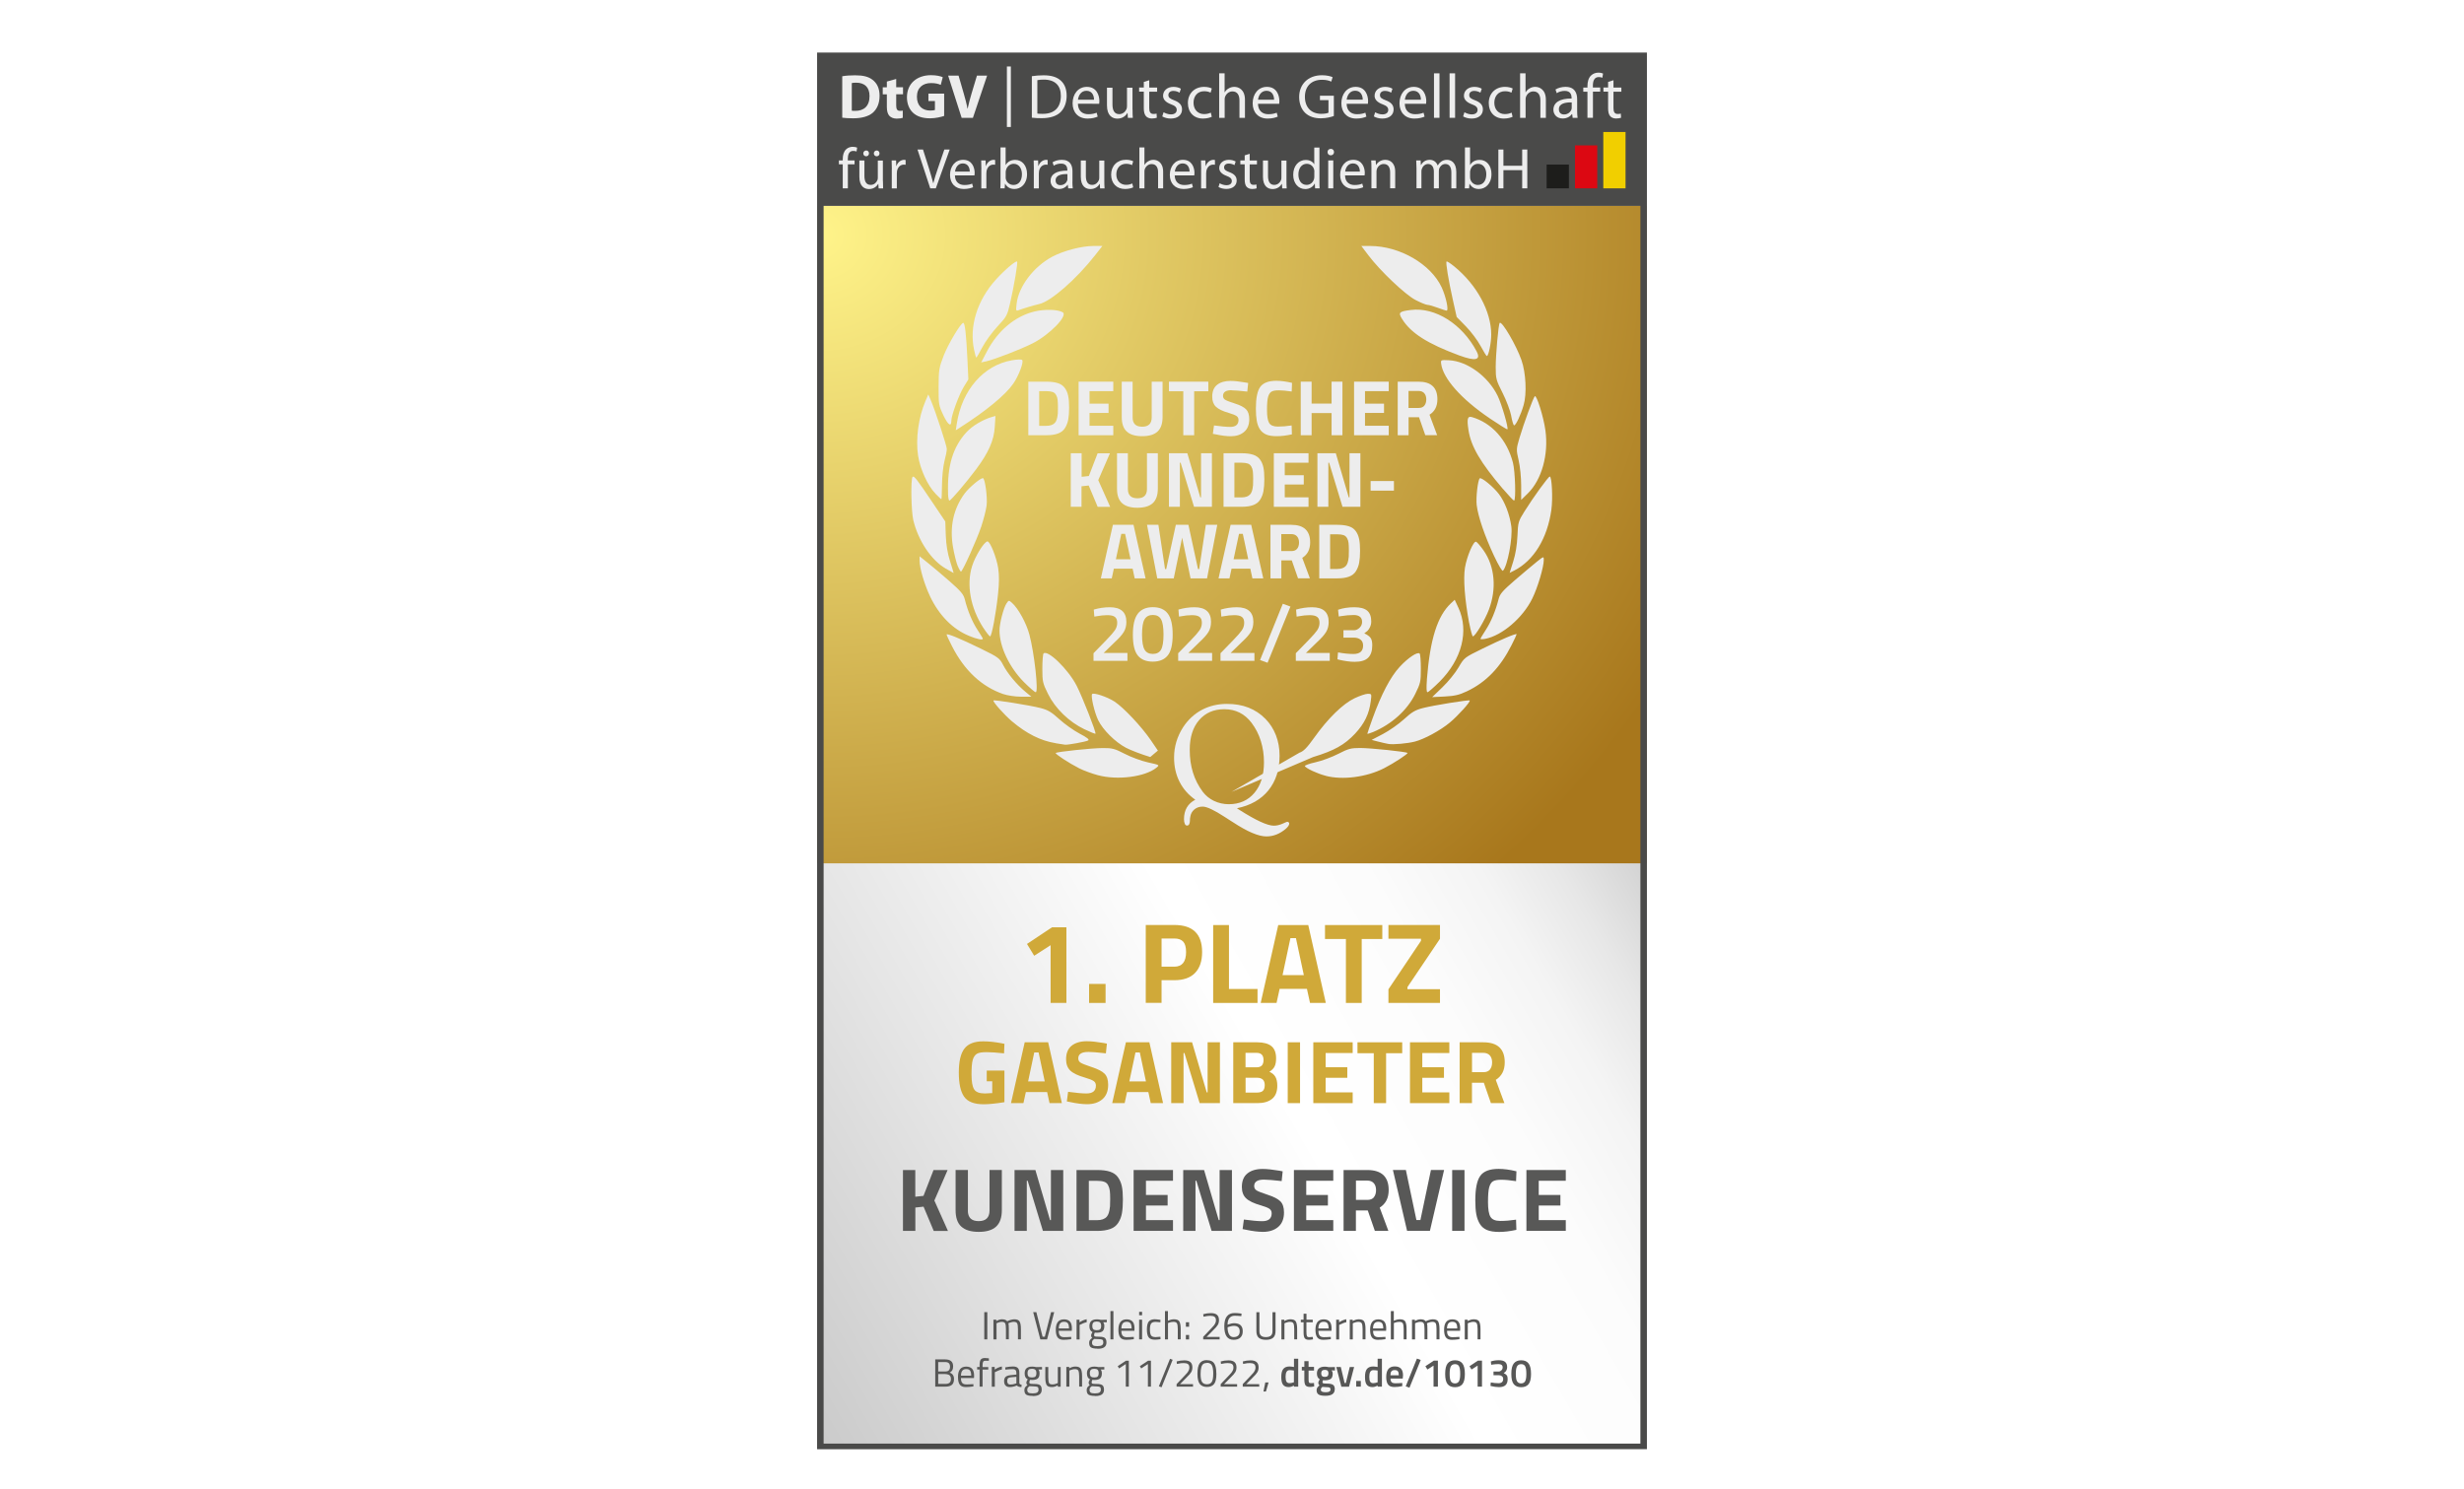 <?xml version="1.0" encoding="UTF-8"?>
<svg xmlns="http://www.w3.org/2000/svg" xmlns:xlink="http://www.w3.org/1999/xlink" id="Ebene_1" viewBox="0 0 390 235.7">
  <defs>
    <style>.cls-1{fill:none;}.cls-2{clip-path:url(#clippath);}.cls-3{fill:#f1cf00;}.cls-4{fill:#ededed;}.cls-5{fill:#fff;}.cls-6{fill:#d0a939;}.cls-7{fill:#dc0812;}.cls-8{fill:#1d1d1b;}.cls-9{fill:#4a4a49;}.cls-10{fill:#585857;}.cls-11{fill:#575756;}.cls-12{clip-path:url(#clippath-1);}.cls-13{fill:url(#Unbenannter_Verlauf_2);}.cls-14{fill:url(#Unbenannter_Verlauf_3);}</style>
    <linearGradient id="Unbenannter_Verlauf_3" x1="98" y1="62.64" x2="292" y2="174.65" gradientTransform="translate(0 237.78) scale(1 -1)" gradientUnits="userSpaceOnUse">
      <stop offset="0" stop-color="#cacaca"></stop>
      <stop offset=".2" stop-color="#e5e5e5"></stop>
      <stop offset=".41" stop-color="#fff"></stop>
      <stop offset=".54" stop-color="#fcfcfc"></stop>
      <stop offset=".61" stop-color="#f4f4f4"></stop>
      <stop offset=".66" stop-color="#e7e7e7"></stop>
      <stop offset=".71" stop-color="#d4d4d4"></stop>
      <stop offset=".75" stop-color="#bcbbbb"></stop>
      <stop offset=".78" stop-color="#a4a3a3"></stop>
      <stop offset=".78" stop-color="#a4a3a3"></stop>
      <stop offset=".81" stop-color="#b5b4b4"></stop>
      <stop offset=".84" stop-color="#c1c0c0"></stop>
      <stop offset=".89" stop-color="#c8c8c8"></stop>
      <stop offset="1" stop-color="#cacaca"></stop>
    </linearGradient>
    <radialGradient id="Unbenannter_Verlauf_2" cx="140.25" cy="233.92" fx="140.25" fy="233.92" r="168.23" gradientTransform="translate(.12 231.33) scale(.92 -.83)" gradientUnits="userSpaceOnUse">
      <stop offset="0" stop-color="#fff48a"></stop>
      <stop offset="1" stop-color="#a8771c"></stop>
    </radialGradient>
    <clipPath id="clippath">
      <rect class="cls-1" x="132.78" y="10.52" width="124.52" height="19.4"></rect>
    </clipPath>
    <clipPath id="clippath-1">
      <rect class="cls-1" x="45.13" y="-83.61" width="236.3" height="334.2"></rect>
    </clipPath>
  </defs>
  <rect class="cls-5" y="0" width="390" height="235.7"></rect>
  <g>
    <g id="Blank">
      <rect id="HG" class="cls-14" x="129.33" y="8.86" width="131.34" height="220.55"></rect>
      <rect id="Gold" class="cls-13" x="129.33" y="32.59" width="131.34" height="104.08"></rect>
      <path id="Rahmen" class="cls-9" d="m129.33,8.32v221.09h131.34V8.32h-131.34Zm1.03,220.22V32.59h129.28v195.94h-129.28Z"></path>
      <g id="DtGV-Logo">
        <g class="cls-2">
          <g>
            <rect class="cls-8" x="244.8" y="26.05" width="3.52" height="3.77"></rect>
            <rect class="cls-7" x="249.29" y="23.01" width="3.52" height="6.81"></rect>
            <rect class="cls-3" x="253.77" y="20.89" width="3.52" height="8.93"></rect>
            <g class="cls-12">
              <g>
                <path class="cls-4" d="m133.31,12.07c.56-.1,1.28-.15,2.03-.15,1.28,0,2.11.21,2.75.7.7.52,1.13,1.35,1.13,2.54,0,1.28-.46,2.16-1.1,2.71-.7.58-1.78.86-3.09.86-.78,0-1.35-.05-1.72-.1v-6.56h0Zm1.51,5.45c.13.03.35.03.53.03,1.38.01,2.28-.74,2.28-2.34,0-1.44-.82-2.12-2.12-2.12-.33,0-.56.03-.69.06v4.37h0Z"></path>
                <path class="cls-4" d="m141.85,12.49v1.32h1.08v1.11h-1.08v1.77c0,.58.15.86.59.86.21,0,.31-.01.45-.04v1.14c-.18.07-.54.13-.96.13-.49,0-.9-.17-1.14-.42-.28-.29-.42-.75-.42-1.44v-1.99h-.65v-1.11h.65v-.91s1.48-.41,1.48-.41Z"></path>
                <path class="cls-4" d="m149.44,18.35c-.46.16-1.35.38-2.23.38-1.22,0-2.1-.31-2.72-.9-.61-.58-.94-1.46-.94-2.44.01-2.22,1.63-3.49,3.82-3.49.86,0,1.53.17,1.85.32l-.32,1.22c-.37-.17-.82-.29-1.55-.29-1.26,0-2.22.71-2.22,2.16s.87,2.19,2.11,2.19c.33,0,.62-.04.74-.09v-1.41h-1.03v-1.18h2.49s0,3.52,0,3.52Z"></path>
                <path class="cls-4" d="m152.21,18.66l-2.14-6.69h1.65l.82,2.83c.23.8.44,1.56.59,2.39h.03c.17-.8.38-1.6.61-2.36l.86-2.86h1.61l-2.25,6.69h-1.77Z"></path>
                <path class="cls-4" d="m163.32,12.06c.54-.08,1.16-.14,1.85-.14,1.24,0,2.12.28,2.71.82.61.54.95,1.33.95,2.41s-.35,1.98-.96,2.6c-.63.62-1.67.96-2.97.96-.62,0-1.13-.02-1.58-.08,0,0,0-6.57,0-6.57Zm.87,5.92c.22.04.54.04.87.04,1.85.01,2.85-1.03,2.85-2.84.01-1.6-.88-2.58-2.71-2.58-.45,0-.78.04-1.01.09,0,0,0,5.29,0,5.29Z"></path>
                <path class="cls-4" d="m170.61,16.41c.02,1.18.76,1.67,1.64,1.67.62,0,1.01-.11,1.33-.24l.16.62c-.31.14-.84.31-1.61.31-1.47,0-2.36-.98-2.36-2.42s.86-2.6,2.26-2.6c1.57,0,1.98,1.38,1.98,2.26,0,.18-.01.32-.03.42,0,0-3.37-.01-3.37-.01Zm2.55-.62c.01-.54-.23-1.42-1.2-1.42-.9,0-1.27.82-1.34,1.42h2.54Z"></path>
                <path class="cls-4" d="m179.26,17.35c0,.5.01.93.04,1.31h-.78l-.05-.78h-.02c-.22.39-.73.9-1.59.9-.75,0-1.65-.42-1.65-2.1v-2.8h.87v2.65c0,.91.29,1.54,1.07,1.54.58,0,.99-.41,1.15-.8.05-.12.08-.28.08-.45v-2.94h.87v3.49h0Z"></path>
                <path class="cls-4" d="m181.9,12.71v1.15h1.25v.66h-1.25v2.59c0,.59.17.93.66.93.24,0,.37-.02.5-.06l.04.66c-.17.06-.44.12-.78.12-.41,0-.74-.14-.94-.37-.24-.27-.34-.7-.34-1.26v-2.62h-.74v-.66h.74v-.88s.86-.27.86-.27Z"></path>
                <path class="cls-4" d="m184.17,17.77c.27.16.73.34,1.16.34.62,0,.92-.31.92-.71s-.25-.65-.88-.88c-.87-.32-1.28-.78-1.28-1.36,0-.78.63-1.41,1.65-1.41.49,0,.91.13,1.17.3l-.21.62c-.19-.11-.54-.28-.98-.28-.52,0-.79.29-.79.66,0,.41.28.58.9.82.82.31,1.26.73,1.26,1.45,0,.86-.66,1.45-1.78,1.45-.53,0-1.01-.14-1.35-.34,0,0,.21-.66.21-.66Z"></path>
                <path class="cls-4" d="m191.79,18.49c-.23.11-.73.28-1.38.28-1.45,0-2.39-.98-2.39-2.46s1.01-2.56,2.58-2.56c.52,0,.97.13,1.21.26l-.2.66c-.21-.11-.54-.23-1.01-.23-1.1,0-1.69.82-1.69,1.82,0,1.11.71,1.8,1.67,1.8.49,0,.82-.12,1.07-.23l.15.66h0Z"></path>
                <path class="cls-4" d="m192.96,11.61h.87v3h.02c.14-.25.36-.48.62-.61.25-.16.57-.25.9-.25.65,0,1.68.4,1.68,2.05v2.86h-.87v-2.76c0-.78-.29-1.43-1.11-1.43-.57,0-1,.4-1.17.87-.05.12-.06.25-.06.42v2.9h-.87v-7.04Z"></path>
                <path class="cls-4" d="m199.11,16.41c.02,1.18.76,1.67,1.64,1.67.62,0,1.01-.11,1.33-.24l.16.62c-.31.14-.84.31-1.61.31-1.47,0-2.36-.98-2.36-2.42s.86-2.6,2.26-2.6c1.57,0,1.97,1.38,1.97,2.26,0,.18-.01.32-.03.42h-3.37s0-.01,0-.01Zm2.55-.62c.01-.54-.23-1.42-1.2-1.42-.9,0-1.27.82-1.34,1.42h2.54Z"></path>
                <path class="cls-4" d="m211.12,18.36c-.39.15-1.16.37-2.06.37-1.01,0-1.85-.26-2.5-.88-.57-.56-.93-1.45-.93-2.49,0-1.99,1.38-3.45,3.62-3.45.77,0,1.39.17,1.68.31l-.22.7c-.36-.17-.8-.29-1.48-.29-1.63,0-2.69,1.01-2.69,2.69s1.01,2.7,2.58,2.7c.57,0,.95-.08,1.15-.18v-1.99h-1.35v-.7h2.2v3.21h0Z"></path>
                <path class="cls-4" d="m213.14,16.41c.02,1.18.76,1.67,1.64,1.67.62,0,1.01-.11,1.33-.24l.16.62c-.31.14-.84.31-1.6.31-1.47,0-2.36-.98-2.36-2.42s.86-2.6,2.26-2.6c1.57,0,1.97,1.38,1.97,2.26,0,.18-.01.32-.03.42h-3.37Zm2.55-.63c.01-.54-.23-1.42-1.2-1.42-.9,0-1.27.82-1.34,1.42h2.54Z"></path>
                <path class="cls-4" d="m217.65,17.77c.27.16.73.34,1.16.34.62,0,.92-.31.92-.71s-.25-.65-.88-.88c-.87-.32-1.28-.78-1.28-1.36,0-.78.63-1.41,1.66-1.41.49,0,.91.13,1.17.3l-.21.62c-.19-.11-.53-.28-.98-.28-.52,0-.79.29-.79.66,0,.41.28.58.9.82.82.31,1.26.73,1.26,1.45,0,.86-.66,1.45-1.78,1.45-.53,0-1.01-.14-1.35-.34l.21-.66h0Z"></path>
                <path class="cls-4" d="m222.35,16.41c.02,1.18.76,1.67,1.64,1.67.62,0,1.01-.11,1.33-.24l.16.62c-.31.14-.84.31-1.61.31-1.47,0-2.36-.98-2.36-2.42s.86-2.6,2.26-2.6c1.57,0,1.98,1.38,1.98,2.26,0,.18-.01.32-.03.42h-3.36s0-.01,0-.01Zm2.55-.62c.01-.54-.23-1.42-1.2-1.42-.9,0-1.27.82-1.34,1.42h2.54Z"></path>
                <rect class="cls-4" x="226.97" y="11.61" width=".87" height="7.04"></rect>
                <rect class="cls-4" x="229.44" y="11.61" width=".87" height="7.04"></rect>
                <path class="cls-4" d="m231.79,17.77c.27.16.73.34,1.16.34.62,0,.92-.31.92-.71s-.25-.65-.88-.88c-.87-.32-1.28-.78-1.28-1.36,0-.78.63-1.41,1.65-1.41.49,0,.91.13,1.17.3l-.21.62c-.19-.11-.54-.28-.98-.28-.52,0-.79.29-.79.66,0,.41.28.58.9.82.82.31,1.26.73,1.26,1.45,0,.86-.66,1.45-1.78,1.45-.53,0-1.01-.14-1.35-.34l.21-.66h0Z"></path>
                <path class="cls-4" d="m239.41,18.49c-.23.11-.74.28-1.38.28-1.45,0-2.39-.98-2.39-2.46s1.01-2.56,2.58-2.56c.52,0,.97.13,1.21.26l-.2.66c-.21-.11-.54-.23-1.01-.23-1.1,0-1.7.82-1.7,1.82,0,1.11.71,1.8,1.67,1.8.5,0,.82-.12,1.07-.23l.15.66h0Z"></path>
                <path class="cls-4" d="m240.59,11.61h.87v3h.02c.14-.25.36-.48.62-.61.26-.16.57-.25.9-.25.65,0,1.68.4,1.68,2.05v2.86h-.87v-2.76c0-.78-.29-1.43-1.11-1.43-.57,0-1,.4-1.17.87-.05.12-.06.25-.06.42v2.9h-.87v-7.04Z"></path>
                <path class="cls-4" d="m249.63,17.51c0,.41.02.82.07,1.15h-.78l-.08-.61h-.03c-.26.38-.78.71-1.47.71-.97,0-1.47-.69-1.47-1.38,0-1.16,1.03-1.8,2.88-1.78v-.1c0-.4-.11-1.12-1.09-1.11-.45,0-.92.13-1.26.36l-.2-.58c.4-.25.98-.42,1.59-.42,1.48,0,1.84,1,1.84,1.97v1.8h0Zm-.86-1.3c-.95-.02-2.03.15-2.03,1.08,0,.58.37.83.81.83.63,0,1.04-.4,1.18-.8.03-.09.04-.19.04-.28v-.83h0Z"></path>
                <path class="cls-4" d="m251.26,18.66v-4.14h-.66v-.66h.66v-.23c0-.67.16-1.29.57-1.68.33-.32.76-.45,1.16-.45.32,0,.58.07.74.14l-.11.67c-.14-.06-.31-.11-.57-.11-.74,0-.93.66-.93,1.39v.26h1.16v.66h-1.15v4.14h-.87Z"></path>
                <path class="cls-4" d="m255.38,12.71v1.15h1.25v.66h-1.25v2.59c0,.59.17.93.66.93.24,0,.38-.02.5-.06l.04.66c-.17.06-.44.12-.78.12-.41,0-.74-.14-.94-.37-.24-.27-.33-.7-.33-1.26v-2.62h-.74v-.66h.74v-.88l.85-.27h0Z"></path>
                <path class="cls-4" d="m133.39,29.82v-3.81h-.61v-.61h.61v-.21c0-.62.15-1.18.52-1.54.3-.29.7-.41,1.07-.41.29,0,.53.06.69.13l-.1.62c-.13-.06-.28-.1-.52-.1-.67,0-.86.6-.86,1.27v.24h1.07v.61h-1.06v3.81h-.8,0Z"></path>
                <path class="cls-4" d="m139.75,28.62c0,.45.01.86.03,1.21h-.71l-.05-.72h-.02c-.2.36-.67.82-1.46.82-.69,0-1.52-.39-1.52-1.94v-2.58h.8v2.44c0,.84.27,1.42.99,1.42.54,0,.91-.37,1.06-.74.05-.11.07-.25.07-.41v-2.7h.8s0,3.21,0,3.21Zm-2.66-3.88c-.27,0-.45-.21-.45-.46s.2-.46.46-.46.44.2.44.46-.18.46-.44.46h-.01Zm1.66,0c-.25,0-.44-.21-.44-.46s.19-.46.46-.46c.24,0,.44.2.44.46s-.18.46-.45.46c0,0-.01,0-.01,0Z"></path>
                <path class="cls-4" d="m141.16,26.78c0-.52-.01-.97-.03-1.38h.7l.03.87h.03c.2-.59.69-.97,1.23-.97.08,0,.15.01.22.03v.75c-.09-.01-.18-.02-.28-.02-.57,0-.97.43-1.08,1.02-.02.12-.03.24-.03.39v2.36h-.8v-3.04s.01,0,.01,0Z"></path>
                <path class="cls-4" d="m147.24,29.82l-2.02-6.15h.87l.96,3.03c.25.83.48,1.59.66,2.3h.02c.18-.71.42-1.49.7-2.29l1.04-3.04h.85l-2.2,6.15h-.88Z"></path>
                <path class="cls-4" d="m151.14,27.75c.02,1.09.7,1.54,1.51,1.54.57,0,.93-.1,1.22-.22l.15.57c-.28.12-.78.28-1.48.28-1.35,0-2.17-.9-2.17-2.23s.79-2.39,2.08-2.39c1.44,0,1.82,1.27,1.82,2.08,0,.16-.01.29-.03.39h-3.09s0-.01,0-.01Zm2.35-.58c.01-.5-.21-1.3-1.1-1.3-.82,0-1.17.75-1.23,1.3h2.33Z"></path>
                <path class="cls-4" d="m155.33,26.78c0-.52-.01-.97-.03-1.38h.7l.03.87h.03c.2-.59.69-.97,1.23-.97.08,0,.15.01.22.03v.75c-.09-.01-.18-.02-.28-.02-.57,0-.97.43-1.08,1.02-.02.12-.03.24-.03.39v2.36h-.8v-3.04s.01,0,.01,0Z"></path>
                <path class="cls-4" d="m158.37,23.34h.8v2.77h.02c.28-.49.79-.8,1.51-.8,1.09,0,1.86.91,1.86,2.24,0,1.59-1,2.37-1.99,2.37-.64,0-1.14-.25-1.48-.83h-.02l-.05.73h-.69c.03-.3.03-.75.03-1.14v-5.34h0Zm.8,4.71c0,.1.01.2.03.29.15.56.63.94,1.21.94.85,0,1.34-.69,1.34-1.7,0-.9-.46-1.65-1.31-1.65-.55,0-1.06.39-1.21.99-.03.1-.05.21-.05.34v.79h0Z"></path>
                <path class="cls-4" d="m163.64,26.78c0-.52-.01-.97-.03-1.38h.7l.03.87h.03c.2-.59.69-.97,1.23-.97.08,0,.15.01.22.03v.75c-.09-.01-.18-.02-.28-.02-.57,0-.97.43-1.08,1.02-.02.12-.03.24-.03.39v2.36h-.8v-3.04s.01,0,.01,0Z"></path>
                <path class="cls-4" d="m169.74,28.76c0,.39.02.76.06,1.06h-.72l-.07-.56h-.03c-.24.35-.72.66-1.35.66-.9,0-1.35-.63-1.35-1.27,0-1.07.95-1.65,2.66-1.64v-.09c0-.36-.1-1.03-1-1.02-.42,0-.85.12-1.16.33l-.18-.54c.36-.23.9-.39,1.46-.39,1.36,0,1.69.92,1.69,1.81v1.65h0Zm-.79-1.2c-.88-.02-1.87.14-1.87.99,0,.53.35.76.75.76.58,0,.96-.36,1.09-.74.03-.08.03-.18.03-.25v-.76h0Z"></path>
                <path class="cls-4" d="m174.79,28.62c0,.45.01.86.04,1.21h-.71l-.05-.72h-.02c-.2.36-.67.82-1.46.82-.7,0-1.52-.39-1.52-1.94v-2.58h.8v2.44c0,.84.27,1.42.99,1.42.54,0,.91-.37,1.06-.74.05-.11.07-.25.07-.41v-2.7h.8v3.21h0Z"></path>
                <path class="cls-4" d="m179.34,29.67c-.21.1-.67.25-1.27.25-1.33,0-2.2-.9-2.2-2.27s.93-2.36,2.37-2.36c.48,0,.9.12,1.12.24l-.18.61c-.19-.1-.49-.21-.93-.21-1.01,0-1.56.76-1.56,1.68,0,1.02.66,1.65,1.54,1.65.46,0,.76-.11.99-.21l.14.6h-.01Z"></path>
                <path class="cls-4" d="m180.34,23.34h.8v2.76h.02c.13-.23.33-.44.58-.57.24-.15.52-.23.82-.23.59,0,1.54.36,1.54,1.89v2.63h-.8v-2.54c0-.72-.27-1.31-1.02-1.31-.52,0-.92.36-1.08.8-.05.11-.06.23-.06.39v2.66h-.8s0-6.48,0-6.48Z"></path>
                <path class="cls-4" d="m185.93,27.75c.02,1.09.7,1.54,1.51,1.54.57,0,.93-.1,1.22-.22l.15.57c-.28.12-.78.28-1.48.28-1.35,0-2.17-.9-2.17-2.23s.79-2.39,2.08-2.39c1.44,0,1.82,1.27,1.82,2.08,0,.16-.01.29-.03.39h-3.09s0-.01,0-.01Zm2.35-.58c.01-.5-.21-1.3-1.1-1.3-.82,0-1.17.75-1.23,1.3,0,0,2.33,0,2.33,0Z"></path>
                <path class="cls-4" d="m190.12,26.78c0-.52-.01-.97-.03-1.38h.7l.03.87h.03c.2-.59.69-.97,1.23-.97.08,0,.15.01.22.03v.75c-.09-.01-.18-.02-.28-.02-.57,0-.97.43-1.08,1.02-.02.12-.03.24-.03.39v2.36h-.8v-3.04s.01,0,.01,0Z"></path>
                <path class="cls-4" d="m193.05,29.01c.24.15.67.31,1.07.31.58,0,.85-.28.85-.66s-.23-.59-.81-.81c-.8-.29-1.18-.72-1.18-1.25,0-.71.58-1.3,1.52-1.3.45,0,.84.12,1.08.27l-.19.57c-.18-.1-.49-.25-.91-.25-.48,0-.73.27-.73.6,0,.37.25.54.83.76.76.28,1.16.67,1.16,1.33,0,.78-.61,1.33-1.64,1.33-.48,0-.93-.13-1.24-.31l.19-.6h0Z"></path>
                <path class="cls-4" d="m197.8,24.35v1.06h1.15v.61h-1.15v2.38c0,.55.15.86.6.86.22,0,.35-.02.46-.06l.04.61c-.15.06-.4.11-.71.11-.37,0-.67-.13-.87-.34-.22-.25-.31-.64-.31-1.16v-2.41h-.69v-.61h.69v-.81l.79-.24h0Z"></path>
                <path class="cls-4" d="m203.62,28.62c0,.45.01.86.04,1.21h-.71l-.05-.72h-.02c-.2.36-.67.82-1.46.82-.69,0-1.52-.39-1.52-1.94v-2.58h.8v2.44c0,.84.27,1.42.99,1.42.54,0,.91-.37,1.06-.74.05-.11.07-.25.07-.41v-2.7h.8v3.21h0Z"></path>
                <path class="cls-4" d="m208.84,23.34v5.34c0,.39,0,.84.03,1.14h-.72l-.04-.76h-.02c-.25.49-.78.87-1.5.87-1.07,0-1.9-.9-1.9-2.24-.01-1.48.91-2.37,1.98-2.37.69,0,1.14.32,1.33.67h.02v-2.63h.8Zm-.8,3.86c0-.11-.01-.24-.04-.35-.12-.5-.56-.92-1.16-.92-.83,0-1.33.73-1.33,1.7,0,.9.45,1.64,1.3,1.64.54,0,1.03-.36,1.18-.96.03-.11.04-.22.04-.35v-.76h0Z"></path>
                <path class="cls-4" d="m210.62,24.59c-.3,0-.5-.24-.5-.52s.21-.51.52-.51.51.23.51.51-.2.52-.52.52h-.01,0Zm-.39.81h.8v4.42h-.8v-4.42Z"></path>
                <path class="cls-4" d="m212.89,27.75c.02,1.09.7,1.54,1.51,1.54.57,0,.93-.1,1.22-.22l.15.57c-.28.12-.78.28-1.48.28-1.35,0-2.17-.9-2.17-2.23s.79-2.39,2.08-2.39c1.44,0,1.82,1.27,1.82,2.08,0,.16-.01.29-.03.39h-3.09s0-.01,0-.01Zm2.35-.58c0-.5-.21-1.3-1.1-1.3-.82,0-1.17.75-1.23,1.3h2.33Z"></path>
                <path class="cls-4" d="m217.07,26.6c0-.46-.01-.83-.04-1.2h.71l.05.72h.02c.22-.41.73-.82,1.46-.82.61,0,1.56.36,1.56,1.88v2.63h-.8v-2.54c0-.71-.27-1.31-1.02-1.31-.52,0-.93.37-1.08.82-.03.1-.06.24-.06.37v2.66h-.8v-3.22h0Z"></path>
                <path class="cls-4" d="m224.2,26.6c0-.46-.02-.83-.04-1.2h.7l.03.71h.03c.24-.42.66-.81,1.39-.81.59,0,1.05.36,1.24.88h.02c.14-.25.32-.44.5-.57.27-.2.55-.31.97-.31.59,0,1.46.39,1.46,1.92v2.6h-.78v-2.5c0-.86-.32-1.36-.96-1.36-.46,0-.81.34-.96.72-.03.12-.06.27-.06.4v2.74h-.79v-2.65c0-.71-.31-1.21-.92-1.21-.49,0-.87.4-.99.8-.05.12-.06.25-.06.39v2.66h-.78v-3.22h0Z"></path>
                <path class="cls-4" d="m231.88,23.34h.8v2.77h.02c.28-.49.79-.8,1.51-.8,1.09,0,1.86.91,1.86,2.24,0,1.59-1,2.37-1.99,2.37-.64,0-1.14-.25-1.48-.83h-.02l-.05.73h-.69c.03-.3.03-.75.03-1.14v-5.34h0Zm.8,4.71c0,.1.01.2.03.29.15.56.63.94,1.2.94.85,0,1.34-.69,1.34-1.7,0-.9-.46-1.65-1.31-1.65-.55,0-1.06.39-1.21.99-.03.1-.05.21-.05.34v.79h0Z"></path>
                <polygon class="cls-4" points="237.96 23.67 237.96 26.24 240.93 26.24 240.93 23.67 241.74 23.67 241.74 29.82 240.93 29.82 240.93 26.94 237.96 26.94 237.96 29.82 237.16 29.82 237.16 23.67 237.96 23.67"></polygon>
                <rect class="cls-4" x="159.37" y="10.52" width=".63" height="9.58"></rect>
              </g>
            </g>
          </g>
        </g>
      </g>
      <g>
        <path class="cls-4" d="m165.62,68.9h-2.86v-8.48h2.86c.73,0,1.33.08,1.81.23.48.15.84.41,1.1.76.26.35.44.77.54,1.25s.15,1.1.15,1.86-.05,1.4-.14,1.9c-.09.5-.27.95-.52,1.35-.25.4-.62.68-1.1.86s-1.1.27-1.85.27Zm1.81-3.37c.02-.27.02-.63.02-1.1s-.02-.84-.05-1.13-.11-.54-.24-.77-.31-.39-.56-.48c-.24-.08-.58-.13-.99-.13h-1.13v5.49h1.13c.62,0,1.08-.16,1.36-.48.24-.25.39-.73.45-1.39h0Z"></path>
        <path class="cls-4" d="m170.72,68.9v-8.48h5.49v1.5h-3.76v1.98h3.01v1.47h-3.01v2.03h3.76v1.5h-5.49Z"></path>
        <path class="cls-4" d="m179.27,66.07c0,.99.5,1.48,1.51,1.48s1.51-.49,1.51-1.48v-5.65h1.72v5.61c0,1.04-.27,1.8-.8,2.29s-1.34.73-2.43.73-1.89-.24-2.43-.73-.8-1.25-.8-2.29v-5.61h1.72v5.65h0Z"></path>
        <path class="cls-4" d="m185.02,61.94v-1.52h6.23v1.52h-2.24v6.96h-1.72v-6.96h-2.27Z"></path>
        <path class="cls-4" d="m194.94,61.77c-.91,0-1.36.3-1.36.9,0,.27.11.47.33.61s.75.35,1.58.61,1.41.57,1.74.91c.33.33.5.86.5,1.55,0,.89-.27,1.56-.81,2.02-.54.46-1.25.69-2.12.69-.65,0-1.44-.1-2.38-.3l-.45-.08.18-1.33c1.12.15,1.97.23,2.56.23.88,0,1.32-.37,1.32-1.1,0-.27-.1-.48-.31-.62s-.61-.31-1.22-.49c-.96-.27-1.64-.6-2.04-.98-.4-.38-.59-.9-.59-1.58,0-.85.25-1.48.77-1.89.52-.41,1.22-.62,2.12-.62.62,0,1.39.08,2.35.25l.45.08-.14,1.36c-1.17-.13-2-.2-2.48-.2h0Z"></path>
        <path class="cls-4" d="m204.49,68.76c-.88.19-1.68.29-2.38.29s-1.27-.08-1.69-.26-.75-.45-1-.83-.41-.83-.5-1.35c-.09-.52-.14-1.16-.14-1.94,0-1.64.23-2.78.69-3.42s1.31-.97,2.55-.97c.71,0,1.54.11,2.48.33l-.05,1.37c-.82-.12-1.51-.19-2.05-.19s-.93.07-1.17.22c-.23.15-.4.42-.52.83s-.17,1.1-.17,2.08.11,1.66.34,2.04.69.57,1.37.57,1.42-.06,2.19-.18l.04,1.41h0Z"></path>
        <path class="cls-4" d="m210.76,68.9v-3.51h-3.16v3.51h-1.72v-8.48h1.72v3.47h3.16v-3.47h1.72v8.48h-1.72Z"></path>
        <path class="cls-4" d="m214.32,68.9v-8.48h5.49v1.5h-3.76v1.98h3.01v1.47h-3.01v2.03h3.76v1.5h-5.49Z"></path>
        <path class="cls-4" d="m222.95,66.06v2.84h-1.72v-8.48h3.29c1.99,0,2.99.93,2.99,2.79,0,1.1-.41,1.92-1.25,2.44l1.21,3.24h-1.88l-.99-2.84h-1.66,0Zm2.5-1.85c.2-.25.3-.58.3-.99s-.11-.73-.32-.97-.52-.36-.92-.36h-1.57v2.69h1.6c.41,0,.71-.12.91-.37h0Z"></path>
        <path class="cls-4" d="m171.2,80.23h-1.72v-8.48h1.72v3.73l1.14-.12,1.39-3.6h1.95l-1.85,4.25,1.89,4.23h-1.98l-1.42-3.38-1.14.12v3.25h.01Z"></path>
        <path class="cls-4" d="m178.52,77.4c0,.99.5,1.48,1.51,1.48s1.51-.49,1.51-1.48v-5.65h1.72v5.61c0,1.04-.27,1.8-.8,2.29s-1.34.73-2.43.73-1.89-.24-2.43-.73-.8-1.25-.8-2.29v-5.61h1.72v5.65h0Z"></path>
        <path class="cls-4" d="m185.02,80.23v-8.48h2.91l2.05,6.98h.12v-6.98h1.72v8.48h-2.83l-2.12-6.98h-.12v6.98h-1.73Z"></path>
        <path class="cls-4" d="m196.52,80.23h-2.86v-8.48h2.86c.73,0,1.33.08,1.81.23.48.15.84.41,1.1.76.26.35.44.77.54,1.25s.15,1.1.15,1.86-.05,1.4-.14,1.9c-.09.5-.27.95-.52,1.35-.25.4-.62.68-1.1.86s-1.1.27-1.85.27Zm1.81-3.37c.02-.27.02-.63.02-1.1s-.02-.84-.05-1.13-.11-.54-.24-.77-.31-.39-.56-.48c-.24-.08-.58-.13-.99-.13h-1.13v5.49h1.13c.62,0,1.08-.16,1.36-.48.24-.25.39-.73.45-1.39h0Z"></path>
        <path class="cls-4" d="m201.62,80.23v-8.48h5.49v1.5h-3.76v1.98h3.01v1.47h-3.01v2.03h3.76v1.5h-5.49Z"></path>
        <path class="cls-4" d="m208.52,80.23v-8.48h2.91l2.05,6.98h.12v-6.98h1.72v8.48h-2.83l-2.12-6.98h-.12v6.98h-1.73Z"></path>
        <path class="cls-4" d="m216.94,77.67v-1.52h3.69v1.52h-3.69Z"></path>
        <path class="cls-4" d="m174.24,91.56l1.91-8.48h3.26l1.91,8.48h-1.72l-.33-1.54h-2.97l-.33,1.54h-1.72Zm3.24-7.05l-.86,4.03h2.32l-.86-4.03h-.6,0Z"></path>
        <path class="cls-4" d="m181.54,83.08h1.81l1.05,7h.19l1.52-7h1.99l1.52,7h.19l1.05-7h1.81l-1.62,8.48h-2.61l-1.33-6.44-1.33,6.44h-2.61s-1.62-8.48-1.62-8.48Z"></path>
        <path class="cls-4" d="m192.87,91.56l1.91-8.48h3.26l1.91,8.48h-1.72l-.33-1.54h-2.97l-.33,1.54h-1.72Zm3.24-7.05l-.86,4.03h2.32l-.86-4.03h-.6,0Z"></path>
        <path class="cls-4" d="m202.81,88.72v2.84h-1.72v-8.48h3.29c1.99,0,2.99.93,2.99,2.79,0,1.1-.41,1.92-1.25,2.44l1.21,3.24h-1.88l-.99-2.84h-1.66,0Zm2.5-1.85c.2-.25.3-.58.3-.99s-.11-.73-.32-.97c-.21-.24-.52-.36-.92-.36h-1.57v2.69h1.6c.41,0,.71-.12.91-.37h0Z"></path>
        <path class="cls-4" d="m211.67,91.56h-2.86v-8.48h2.86c.73,0,1.33.08,1.81.23s.84.41,1.1.76c.26.35.44.77.54,1.25.1.48.15,1.1.15,1.86s-.05,1.4-.14,1.9c-.09.5-.27.95-.52,1.35-.25.4-.62.68-1.1.86-.48.18-1.1.27-1.85.27Zm1.81-3.37c.02-.27.02-.63.02-1.1s-.02-.84-.05-1.13-.11-.54-.24-.77-.31-.39-.56-.48c-.24-.08-.58-.13-.99-.13h-1.13v5.49h1.13c.62,0,1.08-.16,1.36-.48.24-.25.39-.73.45-1.39h0Z"></path>
      </g>
      <path class="cls-4" d="m194.93,125.35l12.89-5.5c3.38-1.03,4.99-1.93,6.67-3.72,1.48-1.59,2.22-3.11,2.48-5.17.14-1.1.13-1.13-.47-1.13-.34,0-1.29.32-2.11.71-1.83.87-4.19,3.17-6.35,6.2-1.19,1.67-1.72,2.2-2.37,2.42m-22.4-.34l-1.13-1.66c-1.48-2.16-4.33-5.19-5.76-6.11-1.14-.74-3.26-1.44-3.52-1.18-.25.25.36,2.91.96,4.14.75,1.54,2.69,3.46,4.39,4.36.74.39,2.46,1.05,3.85,1.47m-8.27,2.88c3.08.83,7.45.27,9.25-1.19.53-.43.52-.43-1.34-.84-1.03-.23-2.67-.83-3.67-1.35-1.6-.83-1.98-.93-3.48-.92-1.71,0-7.26.59-7.45.78-.14.14,2.14,1.63,3.7,2.42.7.36,2.05.85,2.98,1.1h0Zm36.01.09c2.66.71,6.47.23,9.26-1.19,1.51-.77,3.85-2.29,3.71-2.43-.19-.19-5.77-.77-7.45-.78-1.5,0-1.89.1-3.48.92-.99.51-2.62,1.12-3.62,1.34s-1.76.5-1.69.62c.23.36,1.93,1.16,3.26,1.51h0Zm-42.7-5.15c.67.11,1.34.22,1.47.23.45.05,3.31-.47,3.65-.67.25-.14-.11-.44-1.35-1.09-.93-.49-2.38-1.52-3.21-2.28-1.24-1.13-1.78-1.46-2.99-1.77-1.64-.42-7.28-1.33-7.42-1.19-.17.16,1.64,2.2,2.9,3.28,2.33,1.97,4.55,3.09,6.94,3.48h0Zm52.66.11c.78.13,2.98-.07,4.17-.37,1.51-.39,4.02-1.75,5.54-3.01,1.34-1.12,3.33-3.33,3.15-3.5-.14-.14-5.81.78-7.41,1.2-1.2.31-1.75.63-2.99,1.77-.83.76-2.33,1.81-3.32,2.33l-1.8.94,1.04.27c.57.15,1.3.31,1.63.37h0Zm-48.13-2.33c.92.44,1.72.76,1.76.71.16-.16-2.11-5.93-3-7.64-1.35-2.59-4.57-5.71-5.22-5.06-.1.1-.19,1.18-.19,2.39,0,2.06.06,2.31.9,4.01,1.13,2.29,3.33,4.43,5.75,5.59h0Zm44.79.71c0,.06.4-.06.9-.26,2.96-1.24,5.41-3.45,6.69-6.05.83-1.68.88-1.93.88-3.99,0-1.21-.08-2.28-.19-2.39-.33-.33-1.84.67-3.17,2.12-1.44,1.55-2.9,4.34-4.27,8.12-.46,1.29-.84,2.39-.84,2.45h0Zm-57.64-6.28c.67.23,1.92.42,2.83.42h1.63l-1-.83c-1.34-1.12-2.78-2.86-3.48-4.22-.54-1.05-.75-1.2-3.5-2.55-3.3-1.61-5.43-2.49-5.43-2.23,0,.1.39.93.86,1.85,1.96,3.84,4.7,6.39,8.09,7.56h0Zm67.89.49l1.99-.1c1.58-.08,2.31-.25,3.53-.83,3.01-1.42,5.27-3.76,7.05-7.29.45-.88.81-1.66.81-1.73,0-.21-2.39.79-5.39,2.27-2.88,1.41-2.9,1.42-3.8,2.97-.5.86-1.64,2.27-2.54,3.13l-1.64,1.58h-.01Zm-64.61-2.39c.88.88,1.72,1.61,1.88,1.61.46,0-.22-6.17-1.01-9.13-.49-1.82-1.75-4.13-2.77-5.03-.48-.42-.5-.42-.86.12-.47.72-1.1,3.16-1.1,4.26,0,2.57,1.55,5.84,3.87,8.18h0Zm63.79-.36c-.1,1.3-.07,1.97.09,1.97.14,0,.99-.75,1.91-1.66,3.54-3.54,4.69-8.04,2.99-11.7l-.59-1.27-.61.57c-2.14,2.01-3.29,5.68-3.8,12.09h0Zm-72.48-6.95c1.29.53,2.19.71,2.19.45,0-.07-.37-.69-.82-1.37-.83-1.25-1.58-3.04-2.03-4.85-.2-.81-.63-1.31-2.45-2.91-1.21-1.06-2.77-2.37-3.46-2.92l-1.25-1v.66c0,1.21.75,3.77,1.67,5.71,1.43,3,3.58,5.17,6.16,6.23h0Zm80.95.47c0,.08.35.08.78,0,2.67-.53,5.94-3.33,7.43-6.38.86-1.74,1.82-4.99,1.82-6.12,0-.58-.02-.57-1.13.32-.62.5-2.18,1.81-3.46,2.91-1.95,1.69-2.36,2.16-2.57,3-.46,1.83-1.21,3.61-2.03,4.87-.45.69-.83,1.32-.83,1.4h0Zm-78.69-1.76c.49.75.97,1.37,1.08,1.37.26,0,.93-3.59,1.26-6.71.19-1.77.19-2.98.02-4.11-.27-1.69-1.27-4.21-1.69-4.21-.5,0-1.94,2.31-2.44,3.91-.92,2.96-.26,6.6,1.77,9.76h0Zm76.92-.72c.22,1.15.48,2.09.58,2.09.36,0,1.92-2.61,2.53-4.23,1.25-3.32.94-6.83-.83-9.36-.5-.71-1.04-1.34-1.2-1.39-.41-.14-1.46,2.31-1.76,4.12-.28,1.72-.03,5.07.67,8.77h0Zm-82.86-8.64c.67.39,1.24.7,1.25.7s-.23-.83-.56-1.85c-.4-1.26-.62-2.56-.68-4.08l-.08-2.23-2.03-3.02c-2.49-3.71-2.92-4.26-3.15-4.03-.31.31-.22,5.47.12,6.86.79,3.27,2.86,6.34,5.13,7.65h.01Zm89.23.69l.75-.38c3.09-1.57,5.25-5.09,5.88-9.62.25-1.81.08-5.26-.25-5.26-.23,0-2.6,3.27-4.02,5.54-.96,1.54-1.01,1.69-1.1,3.85-.07,1.48-.29,2.87-.67,4.06l-.57,1.81h0Zm-87.33-1.11c.2.49.44.9.51.9.24,0,2.53-5.08,3.22-7.16.37-1.12.75-2.6.84-3.3.16-1.27-.25-4.34-.59-4.34-.42,0-2.22,1.52-2.9,2.45-1.78,2.43-2.39,5.29-1.82,8.53.2,1.12.53,2.43.73,2.92h0Zm84.87-1.63c.73,1.55,1.31,2.52,1.43,2.39.72-.76,1.56-5.22,1.32-7.02-.25-1.86-1.03-3.9-1.96-5.11-.88-1.16-2.8-2.73-3.04-2.49-.31.31-.62,3.06-.48,4.24.22,1.8,1.26,4.85,2.73,7.99h0Zm-86.41-9.83c.02.62.12,1.13.22,1.12.25-.02,2.66-2.86,4.26-5,1.95-2.63,2.78-4.51,2.92-6.64l.11-1.76-.57.16c-1.42.41-3.11,1.42-3.99,2.38-2.18,2.37-3.09,5.37-2.94,9.74h0Zm87.84-.73c.87,1.01,1.65,1.85,1.75,1.85.32.01.19-4.63-.18-6.03-.94-3.6-3.35-6.28-6.48-7.19-.7-.2-.83.26-.55,2.06.4,2.59,1.92,5.17,5.45,9.31h0Zm-89.85.73c.48.49.91.9.96.9s.08-1.05.1-2.33c.01-1.28.19-2.95.39-3.71.2-.76.37-1.61.37-1.9,0-.52-1.78-5.94-2.52-7.7l-.41-.95-.44,1.03c-1.12,2.6-1.58,6.02-1.18,8.65.33,2.14,1.52,4.77,2.74,6h0Zm92.74,1l1.05-1.03c2.19-2.15,3.3-6.14,2.78-9.94-.29-2.16-1.41-5.73-1.69-5.43-.26.28-1.76,4.37-2.41,6.57-.53,1.81-.53,1.87-.14,3.58.23,1,.4,2.7.4,3.99v2.26h0Zm-89.51-11.01l.66-.42c4.18-2.67,7.23-5.19,8.46-6.98.87-1.26,1.68-3.44,1.4-3.73-.11-.12-.82-.1-1.61.04-4.51.79-7.92,4.71-8.74,10.04l-.16,1.05h0Zm84.49-1.91c1.5,1.01,2.77,1.8,2.83,1.75.2-.2-.9-3.97-1.54-5.29-1.51-3.09-4.8-5.5-7.71-5.64-1.27-.06-1.31-.05-1.24.53.29,2.35,3.2,5.63,7.67,8.65h0Zm-86.44-.46c.74,1.55,1.26,1.9,1.26.84,0-.83,1.2-4.1,1.96-5.34l.73-1.19-.15-3.22c-.18-3.8-.39-5.73-.65-5.73-.4,0-2.44,3.43-3.15,5.3-.69,1.81-.75,2.22-.76,4.84-.01,2.74.02,2.94.76,4.49h0Zm89.87.1c.15.82.36,1.49.46,1.49.28,0,1.06-1.66,1.51-3.22.52-1.78.36-5.1-.34-7.1-.83-2.38-3.11-6.26-3.45-5.9-.2.21-.63,5.02-.63,6.98,0,1.85.06,2.07,1.09,4.11.6,1.18,1.21,2.82,1.37,3.64h0Zm-83.89-8.48l.8-.17c1.28-.28,5.42-1.88,7.33-2.84,2.7-1.36,5.64-4.39,4.78-4.92-.74-.46-2.88-.52-4.47-.13-3.11.76-5.81,3.04-7.54,6.34l-.91,1.74h0Zm75.71-1.09c2.54.94,3.44.72,2.7-.67-2.27-4.31-6.56-7.02-10.39-6.54-1.88.23-2.04.4-1.41,1.41,1.38,2.24,4.03,3.93,9.09,5.8h0Zm-76.83-.88c.14.66.29,1.21.35,1.21s.48-.75.96-1.65c.48-.91,1.56-2.39,2.39-3.28,1.44-1.54,1.55-1.73,1.99-3.65.63-2.73,1.26-6.47,1.12-6.62-.19-.19-1.93,1.28-3.34,2.83-2.99,3.3-4.27,7.43-3.47,11.17h0Zm80.17-.63c.46.87.9,1.59.99,1.59.27,0,.69-2.07.69-3.39,0-3.67-2.27-7.86-5.84-10.78-.61-.5-1.16-.86-1.23-.79-.16.16.29,2.89,1,6.09l.6,2.69,1.48,1.51c.81.83,1.85,2.22,2.31,3.09h0Zm-73.44-6.7c-.13,1.11-.11,1.2.3,1.04.69-.26,2.54-.82,3.25-.97,1.84-.39,5.89-3.93,8.87-7.73l1.15-1.47h-1.41c-1.85,0-4.74.75-6.52,1.7-2.94,1.57-5.32,4.7-5.64,7.43h0Zm66.64.65c.66.24,1.29.45,1.41.46.39.04-.09-2.22-.78-3.7-1.73-3.69-6.63-6.53-11.32-6.54h-1.39l1.13,1.49c1.85,2.45,5.77,6.17,7.41,7.04.8.42,1.67.78,1.91.79.24,0,.98.21,1.64.46h0Z"></path>
      <path class="cls-4" d="m200.76,125.12c1.18-1.46,1.77-3.29,1.77-5.5,0-1.15-.19-2.22-.57-3.21-.39-1-.93-1.86-1.66-2.6-.78-.8-1.67-1.39-2.69-1.79s-2.16-.59-3.42-.59c-1.46,0-2.78.32-3.97.95-1.18.63-2.18,1.55-2.97,2.76-.47.73-.82,1.5-1.06,2.29-.24.8-.36,1.64-.36,2.51,0,1.41.29,2.68.86,3.81.57,1.13,1.41,2.09,2.5,2.85-.59.31-1.04.71-1.34,1.23-.3.52-.45,1.13-.45,1.84,0,.32.05.57.13.75s.2.27.35.27c.29,0,.44-.25.46-.77,0-.26.02-.45.05-.58.07-.5.29-.9.65-1.2.36-.3.8-.45,1.31-.45.67,0,1.85.56,3.55,1.67.38.25.67.45.9.58.07.05.18.12.35.22,2.28,1.5,4.04,2.25,5.29,2.25.55,0,1.08-.1,1.59-.3s1.01-.5,1.5-.92c.17-.15.3-.29.39-.43.09-.14.14-.27.14-.39,0-.08-.03-.15-.1-.2-.06-.05-.14-.08-.23-.08-.03,0-.28.1-.74.31-.46.2-.92.31-1.38.31-1,0-2.83-.84-5.5-2.54-.15-.09-.26-.16-.33-.22,2.15-.44,3.82-1.39,5-2.85h0v.02Zm-8.61,1.67c-.72-.35-1.31-.83-1.78-1.45-.69-.93-1.21-1.94-1.55-3.04-.34-1.09-.51-2.29-.51-3.6,0-1.98.49-3.55,1.48-4.7.99-1.15,2.32-1.73,4-1.73.88,0,1.69.18,2.41.54.72.36,1.35.9,1.89,1.61.65.86,1.14,1.81,1.47,2.87.33,1.06.5,2.19.5,3.38,0,2.03-.5,3.64-1.51,4.84-1.01,1.2-2.36,1.8-4.06,1.8-.83,0-1.61-.18-2.33-.52h0Z"></path>
    </g>
    <g id="Text_zur_Anpassung">
      <g>
        <path class="cls-6" d="m168.79,146.8v11.97h-2.5v-9.14l-2.6,1.67-1.14-1.87,3.96-2.63h2.29Z"></path>
        <path class="cls-6" d="m172.38,158.77v-3.01h2.61v3.01h-2.61Z"></path>
        <path class="cls-6" d="m185.88,155.17h-2.03v3.59h-2.5v-12.33h4.53c2.92,0,4.39,1.43,4.39,4.28,0,1.44-.37,2.54-1.12,3.31-.74.77-1.84,1.15-3.28,1.15h0Zm-2.03-2.14h2.01c1.25,0,1.87-.77,1.87-2.32,0-.76-.15-1.31-.45-1.64s-.78-.5-1.42-.5h-2.01v4.46h0Z"></path>
        <path class="cls-6" d="m199.04,158.77h-7.02v-12.33h2.5v10.12h4.52v2.21h0Z"></path>
        <path class="cls-6" d="m199.54,158.77l2.78-12.33h4.75l2.78,12.33h-2.5l-.49-2.23h-4.32l-.49,2.23h-2.5Zm4.71-10.26l-1.25,5.86h3.37l-1.25-5.86h-.87,0Z"></path>
        <path class="cls-6" d="m209.72,148.65v-2.21h9.07v2.21h-3.26v10.12h-2.5v-10.12h-3.3Z"></path>
        <path class="cls-6" d="m219.76,148.61v-2.18h8.16v2.18l-5.15,7.65v.33h5.15v2.18h-8.16v-2.16l5.15-7.67v-.33h-5.15Z"></path>
        <path class="cls-6" d="m156.18,171.18v-1.7h2.8v5c-1.35.22-2.45.33-3.29.33-1.5,0-2.53-.4-3.09-1.2-.56-.8-.84-2.08-.84-3.82s.29-3.01.88-3.78c.58-.78,1.58-1.16,2.99-1.16.88,0,1.82.1,2.84.29l.51.1-.06,1.51c-1.13-.12-2.06-.19-2.78-.19s-1.23.08-1.52.26-.51.48-.65.94c-.14.46-.2,1.24-.2,2.35s.14,1.89.41,2.33c.27.44.84.66,1.7.66l1.17-.06v-1.87h-.88Z"></path>
        <path class="cls-6" d="m160.02,174.63l2.17-9.63h3.71l2.17,9.63h-1.95l-.38-1.75h-3.37l-.38,1.75h-1.97Zm3.68-8.02l-.97,4.58h2.63l-.97-4.58h-.69Z"></path>
        <path class="cls-6" d="m172.22,166.53c-1.03,0-1.55.34-1.55,1.02,0,.3.13.53.39.69s.85.39,1.79.7,1.6.65,1.98,1.03.57.97.57,1.76c0,1.01-.31,1.77-.92,2.29-.61.52-1.42.78-2.41.78-.74,0-1.64-.11-2.7-.34l-.51-.1.2-1.52c1.26.17,2.23.26,2.9.26,1,0,1.5-.41,1.5-1.25,0-.3-.11-.54-.35-.71s-.69-.35-1.38-.55c-1.09-.31-1.87-.68-2.32-1.11-.45-.43-.67-1.03-.67-1.79,0-.96.29-1.68.88-2.15s1.39-.71,2.41-.71c.7,0,1.59.1,2.66.28l.51.1-.16,1.54c-1.33-.15-2.27-.23-2.82-.23Z"></path>
        <path class="cls-6" d="m176.04,174.63l2.17-9.63h3.71l2.17,9.63h-1.95l-.38-1.75h-3.37l-.38,1.75h-1.97Zm3.68-8.02l-.97,4.58h2.63l-.97-4.58h-.69Z"></path>
        <path class="cls-6" d="m185.38,174.63v-9.63h3.3l2.32,7.93h.14v-7.93h1.95v9.63h-3.21l-2.41-7.93h-.14v7.93h-1.96Z"></path>
        <path class="cls-6" d="m195.19,165h3.79c1,0,1.75.2,2.25.6.5.4.75,1.05.75,1.95,0,.54-.08.96-.24,1.28s-.44.59-.82.84c.42.18.74.44.94.78s.31.81.31,1.42c0,.93-.27,1.63-.82,2.08-.55.45-1.32.68-2.31.68h-3.84v-9.63h0Zm3.68,1.67h-1.73v2.29h1.75c.74,0,1.1-.38,1.1-1.15s-.37-1.14-1.12-1.14Zm.06,3.94h-1.78v2.35h1.78c.42,0,.74-.08.94-.26.2-.17.31-.48.31-.93,0-.78-.41-1.16-1.25-1.16Z"></path>
        <path class="cls-6" d="m203.82,174.63v-9.63h1.95v9.63h-1.95Z"></path>
        <path class="cls-6" d="m207.87,174.63v-9.63h6.23v1.7h-4.28v2.25h3.43v1.67h-3.43v2.31h4.28v1.7h-6.23Z"></path>
        <path class="cls-6" d="m214.86,166.73v-1.73h7.08v1.73h-2.55v7.9h-1.95v-7.9h-2.58Z"></path>
        <path class="cls-6" d="m223.17,174.63v-9.63h6.23v1.7h-4.28v2.25h3.43v1.67h-3.43v2.31h4.28v1.7h-6.23Z"></path>
        <path class="cls-6" d="m232.98,171.4v3.23h-1.95v-9.63h3.74c2.27,0,3.4,1.06,3.4,3.17,0,1.26-.47,2.18-1.42,2.78l1.37,3.68h-2.14l-1.12-3.23h-1.89,0Zm2.85-2.1c.23-.28.34-.66.34-1.12s-.12-.83-.36-1.1c-.24-.27-.59-.41-1.04-.41h-1.78v3.06h1.81c.46,0,.8-.14,1.04-.42h0Z"></path>
      </g>
      <g>
        <path class="cls-4" d="m178.45,104.61h-5.37v-1.2l2.06-2.12c.62-.64,1.06-1.14,1.31-1.5.25-.36.38-.76.38-1.2s-.12-.74-.37-.93-.65-.28-1.2-.28c-.52,0-1.1.06-1.73.18l-.32.05-.09-1.11c.82-.24,1.67-.37,2.54-.37,1.75,0,2.62.78,2.62,2.32,0,.61-.13,1.13-.4,1.58-.27.45-.74.99-1.42,1.61l-1.78,1.73h3.77v1.22h0Z"></path>
        <path class="cls-4" d="m180.1,97.14c.53-.68,1.31-1.02,2.37-1.02s1.84.33,2.36,1.01.78,1.79.78,3.34-.26,2.66-.79,3.3c-.53.65-1.31.97-2.36.97s-1.84-.32-2.36-.96c-.53-.64-.79-1.74-.79-3.29s.26-2.67.79-3.35h0Zm3.67.9c-.26-.46-.7-.69-1.3-.69s-1.04.23-1.31.69-.4,1.26-.4,2.42.14,1.95.41,2.4.71.66,1.3.66,1.03-.22,1.29-.66.4-1.24.4-2.4-.13-1.96-.39-2.42h0Z"></path>
        <path class="cls-4" d="m191.85,104.61h-5.37v-1.2l2.06-2.12c.62-.64,1.06-1.14,1.31-1.5.25-.36.38-.76.38-1.2s-.12-.74-.37-.93-.65-.28-1.2-.28c-.52,0-1.1.06-1.73.18l-.32.05-.09-1.11c.82-.24,1.67-.37,2.54-.37,1.75,0,2.62.78,2.62,2.32,0,.61-.13,1.13-.4,1.58-.27.45-.74.99-1.42,1.61l-1.78,1.73h3.77v1.22h0Z"></path>
        <path class="cls-4" d="m198.55,104.61h-5.37v-1.2l2.06-2.12c.62-.64,1.06-1.14,1.31-1.5.25-.36.38-.76.38-1.2s-.12-.74-.37-.93-.65-.28-1.2-.28c-.52,0-1.1.06-1.73.18l-.32.05-.09-1.11c.82-.24,1.67-.37,2.54-.37,1.75,0,2.62.78,2.62,2.32,0,.61-.13,1.13-.4,1.58-.27.45-.74.99-1.42,1.61l-1.78,1.73h3.77v1.22h0Z"></path>
        <path class="cls-4" d="m199.44,104.49l3.6-8.91,1.21.44-3.62,8.9-1.2-.43h0Z"></path>
        <path class="cls-4" d="m210.47,104.61h-5.37v-1.2l2.06-2.12c.62-.64,1.06-1.14,1.31-1.5.25-.36.38-.76.38-1.2s-.12-.74-.37-.93-.65-.28-1.2-.28c-.52,0-1.1.06-1.73.18l-.32.05-.09-1.11c.82-.24,1.67-.37,2.54-.37,1.75,0,2.62.78,2.62,2.32,0,.61-.13,1.13-.4,1.58s-.74.99-1.42,1.61l-1.78,1.73h3.77v1.22h0Z"></path>
        <path class="cls-4" d="m211.78,96.53c.78-.27,1.64-.4,2.58-.4s1.61.18,2.04.54c.42.36.64.92.64,1.7,0,.34-.07.64-.2.91-.13.27-.26.46-.4.59-.14.12-.31.25-.5.39.45.21.77.44.97.69s.29.65.29,1.21c0,.88-.22,1.54-.66,1.97s-1.15.64-2.12.64c-.38,0-.8-.03-1.25-.1s-.82-.13-1.09-.2l-.39-.1.09-1.09c.93.17,1.75.25,2.45.25,1.01,0,1.52-.45,1.52-1.34,0-.4-.13-.71-.39-.92-.26-.21-.61-.32-1.04-.33h-1.68v-1.17h1.68c.31,0,.6-.13.87-.39s.4-.57.4-.93-.11-.64-.35-.82-.55-.27-.95-.27c-.67,0-1.35.06-2.06.18l-.33.06-.11-1.06h0Z"></path>
      </g>
      <g>
        <path class="cls-11" d="m155.79,212.03v-4.31h.48v4.31h-.48Z"></path>
        <path class="cls-11" d="m157.71,212.03h-.47v-3.12h.46v.22c.31-.19.62-.28.91-.28.39,0,.66.11.81.32.14-.08.32-.16.53-.22.22-.06.41-.1.58-.1.41,0,.7.11.84.33s.22.62.22,1.2v1.64h-.47v-1.63c0-.43-.04-.73-.12-.89s-.26-.24-.53-.24c-.14,0-.28.02-.42.06-.15.04-.25.08-.33.11l-.12.06c.06.14.08.44.08.91v1.62h-.46v-1.61c0-.45-.04-.75-.12-.91s-.26-.24-.53-.24c-.13,0-.27.02-.41.06-.14.04-.24.08-.32.11l-.11.06v2.53h0Z"></path>
        <path class="cls-11" d="m166.36,207.72h.5l-1.13,4.31h-1.07l-1.13-4.31h.5l.99,3.89h.35l.99-3.89h0Z"></path>
        <path class="cls-11" d="m169.37,211.65l.18-.02v.37c-.46.07-.87.1-1.21.1-.45,0-.76-.13-.95-.39s-.28-.66-.28-1.21c0-1.09.44-1.64,1.3-1.64.42,0,.73.12.94.35s.31.61.31,1.1l-.02.36h-2.06c0,.35.06.6.19.76s.34.25.65.25.62-.01.95-.04h0Zm-.17-1.35c0-.38-.06-.65-.18-.81s-.32-.24-.6-.24-.48.08-.62.25-.21.43-.22.8c0,0,1.62,0,1.62,0Z"></path>
        <path class="cls-11" d="m170.4,212.03v-3.12h.46v.42c.36-.25.74-.41,1.14-.49v.48c-.18.03-.36.08-.54.16-.19.07-.33.13-.43.19l-.15.08v2.29h-.47Z"></path>
        <path class="cls-11" d="m173.72,213.5c-.5,0-.84-.07-1.04-.2s-.29-.38-.29-.74c0-.17.04-.31.11-.41s.2-.23.38-.36c-.12-.08-.18-.22-.18-.43,0-.07.05-.2.16-.39l.06-.1c-.33-.15-.49-.46-.49-.94,0-.71.39-1.07,1.17-1.07.2,0,.39.02.56.06l.1.02.92-.02v.4h-.59c.14.12.2.33.2.61,0,.39-.1.66-.29.82-.19.15-.5.23-.91.23-.11,0-.22,0-.31-.02-.07.18-.11.3-.11.36,0,.13.04.21.12.24.08.03.32.05.72.05s.69.06.86.19.26.37.26.73c0,.66-.46.99-1.38.99h-.02Zm-.88-.99c0,.22.06.37.18.46s.35.13.68.13.57-.05.71-.14.22-.24.22-.46-.05-.35-.15-.41c-.1-.06-.31-.1-.61-.1l-.67-.03c-.14.1-.23.19-.28.26-.05.07-.07.17-.07.29h0Zm.05-2.6c0,.24.06.42.16.52.11.1.29.15.54.15s.44-.05.54-.15.16-.28.16-.53-.06-.42-.16-.53-.29-.16-.54-.16-.44.05-.54.16-.16.28-.16.53h0Z"></path>
        <path class="cls-11" d="m175.76,212.03v-4.48h.47v4.48h-.47Z"></path>
        <path class="cls-11" d="m179.28,211.65l.18-.02v.37c-.46.07-.87.1-1.21.1-.45,0-.76-.13-.95-.39s-.28-.66-.28-1.21c0-1.09.44-1.64,1.3-1.64.42,0,.73.12.94.35s.31.61.31,1.1l-.02.36h-2.06c0,.35.06.6.19.76s.34.25.65.25.62-.01.95-.04h0Zm-.17-1.35c0-.38-.06-.65-.18-.81s-.32-.24-.6-.24-.48.08-.62.25-.21.43-.22.8c0,0,1.62,0,1.62,0Z"></path>
        <path class="cls-11" d="m180.3,208.21v-.54h.47v.54h-.47Zm0,3.82v-3.12h.47v3.12h-.47Z"></path>
        <path class="cls-11" d="m182.83,208.85c.14,0,.37.02.7.07l.15.02-.02.38c-.33-.04-.58-.06-.74-.06-.35,0-.59.08-.72.26-.12.17-.19.48-.19.93s.06.77.18.95.36.27.74.27l.74-.06.02.39c-.39.06-.67.08-.87.08-.49,0-.82-.12-1.01-.37s-.28-.67-.28-1.26.1-1.01.3-1.25.53-.36,1-.36h.01Z"></path>
        <path class="cls-11" d="m184.86,212.03h-.47v-4.48h.47v1.54c.33-.16.65-.24.96-.24.41,0,.7.11.84.33.14.23.22.62.22,1.2v1.64h-.46v-1.63c0-.43-.05-.73-.13-.89s-.27-.24-.54-.24-.52.05-.76.14l-.12.05v2.57h0Z"></path>
        <path class="cls-11" d="m187.7,210.03v-.71h.51v.71h-.51Zm0,2.01v-.71h.51v.71h-.51Z"></path>
        <path class="cls-11" d="m193.07,212.03h-2.63v-.4l1.2-1.26c.21-.22.36-.38.45-.49.1-.11.18-.24.26-.4.08-.15.11-.31.11-.46,0-.27-.07-.45-.22-.56s-.37-.16-.68-.16c-.27,0-.57.03-.91.11l-.16.03-.04-.4c.4-.11.8-.17,1.22-.17s.74.09.95.27.32.45.32.84c0,.29-.06.54-.19.76-.13.22-.35.48-.67.78l-1.1,1.12h2.06v.42h.01Z"></path>
        <path class="cls-11" d="m196.5,208.36c-.37-.05-.74-.07-1.09-.07s-.62.12-.82.37-.29.59-.29,1.05l.15-.06c.1-.04.24-.08.41-.12.17-.04.32-.06.46-.06.92,0,1.38.42,1.38,1.27,0,.44-.12.77-.38,1.01-.25.24-.61.35-1.07.35-.98,0-1.47-.71-1.47-2.14,0-.72.14-1.25.42-1.59s.67-.51,1.19-.51c.33,0,.66.02.96.07l.17.03-.05.39h.01Zm-1.2,1.53c-.14,0-.29.02-.46.06-.17.04-.3.08-.4.11l-.14.06c0,.48.08.85.24,1.13.16.28.39.42.71.42s.56-.08.73-.24.24-.39.24-.68-.08-.51-.24-.65-.39-.21-.67-.21h0Z"></path>
        <path class="cls-11" d="m199.34,210.74c0,.62.33.93,1.01.93.35,0,.61-.07.79-.22s.27-.39.27-.71v-3.01h.48v3c0,.48-.13.83-.39,1.05s-.63.32-1.13.32-.87-.11-1.13-.32c-.25-.22-.38-.57-.38-1.05v-3h.48v3.01h0Z"></path>
        <path class="cls-11" d="m203.29,212.03h-.47v-3.12h.46v.22c.33-.19.66-.28.97-.28.41,0,.7.11.84.33.14.23.22.62.22,1.2v1.64h-.46v-1.63c0-.43-.05-.73-.13-.89s-.27-.24-.54-.24c-.13,0-.27.02-.42.06-.15.04-.26.08-.34.11l-.12.06v2.53h0Z"></path>
        <path class="cls-11" d="m207.77,209.32h-.99v1.49c0,.36.03.59.08.7s.18.17.37.17l.56-.04.03.39c-.28.05-.49.07-.63.07-.32,0-.55-.08-.67-.24s-.19-.46-.19-.9v-1.64h-.44v-.4h.44v-.95h.46v.95h.99v.4h0Z"></path>
        <path class="cls-11" d="m210.46,211.65l.18-.02v.37c-.46.07-.87.1-1.2.1-.45,0-.76-.13-.95-.39-.19-.26-.28-.66-.28-1.21,0-1.09.44-1.64,1.3-1.64.42,0,.73.12.94.35.21.23.31.61.31,1.1l-.02.36h-2.06c0,.35.06.6.19.76s.34.25.65.25.62-.01.95-.04h0Zm-.17-1.35c0-.38-.06-.65-.18-.81-.12-.16-.32-.24-.6-.24s-.48.08-.62.25-.21.43-.22.8h1.62Z"></path>
        <path class="cls-11" d="m211.49,212.03v-3.12h.46v.42c.36-.25.74-.41,1.14-.49v.48c-.18.03-.36.08-.54.16-.19.07-.33.13-.43.19l-.16.08v2.29h-.47,0Z"></path>
        <path class="cls-11" d="m214.11,212.03h-.47v-3.12h.46v.22c.33-.19.66-.28.97-.28.41,0,.7.11.84.33.14.23.22.62.22,1.2v1.64h-.46v-1.63c0-.43-.05-.73-.13-.89s-.27-.24-.54-.24c-.14,0-.27.02-.42.06-.15.04-.26.08-.34.11l-.12.06v2.53h0Z"></path>
        <path class="cls-11" d="m219.11,211.65l.18-.02v.37c-.46.07-.87.1-1.2.1-.45,0-.76-.13-.95-.39-.19-.26-.28-.66-.28-1.21,0-1.09.44-1.64,1.3-1.64.42,0,.73.12.94.35.21.23.31.61.31,1.1l-.02.36h-2.06c0,.35.06.6.19.76s.34.25.65.25.62-.01.95-.04h0Zm-.17-1.35c0-.38-.06-.65-.18-.81-.12-.16-.32-.24-.6-.24s-.48.08-.62.25-.21.43-.22.8h1.62Z"></path>
        <path class="cls-11" d="m220.61,212.03h-.47v-4.48h.47v1.54c.33-.16.65-.24.96-.24.41,0,.7.11.84.33.14.23.22.62.22,1.2v1.64h-.46v-1.63c0-.43-.05-.73-.13-.89s-.27-.24-.54-.24-.52.05-.76.14l-.12.05v2.57h0Z"></path>
        <path class="cls-11" d="m223.96,212.03h-.47v-3.12h.46v.22c.31-.19.62-.28.91-.28.39,0,.66.11.81.32.14-.08.32-.16.53-.22s.41-.1.58-.1c.41,0,.7.11.84.33s.22.62.22,1.2v1.64h-.47v-1.63c0-.43-.04-.73-.12-.89s-.26-.24-.53-.24c-.14,0-.28.02-.42.06-.15.04-.25.08-.33.11l-.12.06c.06.14.08.44.08.91v1.62h-.46v-1.61c0-.45-.04-.75-.12-.91s-.26-.24-.53-.24c-.13,0-.27.02-.41.06-.14.04-.24.08-.32.11l-.11.06v2.53h0Z"></path>
        <path class="cls-11" d="m230.82,211.65l.18-.02v.37c-.46.07-.87.1-1.2.1-.45,0-.76-.13-.95-.39-.19-.26-.28-.66-.28-1.21,0-1.09.44-1.64,1.3-1.64.42,0,.73.12.94.35.21.23.31.61.31,1.1l-.02.36h-2.06c0,.35.06.6.19.76s.34.25.65.25.62-.01.95-.04h0Zm-.17-1.35c0-.38-.06-.65-.18-.81-.12-.16-.32-.24-.6-.24s-.48.08-.62.25-.21.43-.22.8h1.62Z"></path>
        <path class="cls-11" d="m232.31,212.03h-.47v-3.12h.46v.22c.33-.19.66-.28.97-.28.41,0,.7.11.84.33.14.23.22.62.22,1.2v1.64h-.46v-1.63c0-.43-.05-.73-.13-.89s-.27-.24-.54-.24c-.13,0-.27.02-.42.06-.15.04-.26.08-.34.11l-.12.06v2.53h0Z"></path>
        <path class="cls-11" d="m148.02,215.2h1.56c.43,0,.75.09.96.27s.32.45.32.83c0,.27-.05.48-.14.63s-.23.27-.41.36c.46.16.69.5.69,1.01,0,.43-.11.74-.34.93s-.56.28-.99.28h-1.64v-4.31h0Zm1.55.42h-1.07v1.49h1.11c.27,0,.46-.06.58-.19s.18-.32.18-.57-.07-.44-.2-.56-.33-.17-.61-.17h0Zm.05,1.9h-1.12v1.56h1.14c.28,0,.5-.06.65-.18s.22-.33.22-.63c0-.16-.03-.29-.09-.4s-.14-.19-.24-.23c-.18-.08-.37-.12-.57-.12Z"></path>
        <path class="cls-11" d="m153.89,219.13l.18-.02v.37c-.46.07-.87.1-1.21.1-.45,0-.76-.13-.95-.39s-.28-.66-.28-1.21c0-1.09.44-1.64,1.3-1.64.42,0,.73.12.94.35s.31.61.31,1.1l-.02.36h-2.06c0,.35.06.6.19.76s.34.25.65.25.62-.01.95-.04h0Zm-.17-1.35c0-.38-.06-.65-.18-.81s-.32-.24-.6-.24-.48.08-.62.25-.21.43-.22.8h1.62Z"></path>
        <path class="cls-11" d="m155.52,216.8v2.71h-.47v-2.71h-.39v-.4h.39v-.28c0-.44.06-.74.19-.9s.34-.24.65-.24l.63.05v.39c-.24,0-.43-.01-.58-.01s-.26.05-.32.15-.1.29-.1.58v.27h.9v.4h-.9,0Z"></path>
        <path class="cls-11" d="m156.98,219.51v-3.12h.46v.42c.36-.25.74-.41,1.14-.49v.48c-.18.03-.36.08-.54.16-.19.07-.33.13-.43.19l-.15.08v2.29h-.47Z"></path>
        <path class="cls-11" d="m161.34,217.34v1.6c.01.15.13.24.36.27l-.02.37c-.33,0-.58-.08-.74-.25-.37.16-.75.25-1.12.25-.29,0-.5-.08-.66-.24s-.23-.4-.23-.7.08-.53.23-.67.4-.23.73-.27l.98-.1v-.27c0-.21-.05-.36-.14-.45s-.22-.14-.37-.14c-.33,0-.68.02-1.04.06l-.19.02-.02-.36c.46-.09.86-.14,1.22-.14s.61.08.77.24.24.41.24.76h0Zm-1.92,1.27c0,.38.16.57.48.57.28,0,.56-.05.83-.14l.14-.05v-1.03l-.92.08c-.19.02-.32.07-.41.16-.08.09-.12.23-.12.4h0Z"></path>
        <path class="cls-11" d="m163.47,220.98c-.5,0-.84-.07-1.04-.2s-.29-.38-.29-.74c0-.17.04-.31.11-.41s.2-.23.38-.36c-.12-.08-.18-.22-.18-.43,0-.07.05-.2.16-.39l.06-.1c-.33-.15-.49-.46-.49-.94,0-.71.39-1.07,1.17-1.07.2,0,.39.02.56.06l.1.02.92-.02v.4h-.59c.14.12.2.33.2.61,0,.39-.1.66-.29.82-.19.15-.5.23-.91.23-.11,0-.22,0-.31-.02-.07.18-.11.3-.11.36,0,.13.04.21.12.24.08.03.32.05.72.05s.69.06.86.19.26.37.26.73c0,.66-.46.99-1.38.99h-.02Zm-.88-.99c0,.22.06.37.18.46s.35.13.68.13.57-.05.71-.14.22-.24.22-.46-.05-.35-.15-.41c-.1-.06-.31-.1-.61-.1l-.67-.03c-.14.1-.23.19-.28.26s-.07.17-.07.29h0Zm.05-2.6c0,.24.06.42.16.52.11.1.29.15.54.15s.44-.05.54-.15.16-.28.16-.53-.06-.42-.16-.53c-.11-.1-.29-.16-.54-.16s-.44.05-.54.16-.16.28-.16.53h0Z"></path>
        <path class="cls-11" d="m167.42,216.4h.46v3.12h-.46v-.22c-.31.19-.62.28-.92.28-.42,0-.71-.11-.84-.33s-.21-.63-.21-1.22v-1.63h.47v1.62c0,.45.04.75.12.91s.25.23.54.23c.14,0,.28-.02.42-.06.14-.04.25-.08.32-.11l.11-.06v-2.53h0Z"></path>
        <path class="cls-11" d="m169.25,219.51h-.47v-3.12h.46v.22c.33-.19.66-.28.97-.28.41,0,.7.11.84.33.14.23.22.62.22,1.2v1.64h-.46v-1.63c0-.43-.05-.73-.13-.89s-.27-.24-.54-.24c-.13,0-.27.02-.42.06-.15.04-.26.08-.34.11l-.12.06v2.53h0Z"></path>
        <path class="cls-11" d="m173.33,220.98c-.5,0-.84-.07-1.04-.2s-.29-.38-.29-.74c0-.17.04-.31.11-.41s.2-.23.38-.36c-.12-.08-.18-.22-.18-.43,0-.07.05-.2.16-.39l.06-.1c-.33-.15-.49-.46-.49-.94,0-.71.39-1.07,1.17-1.07.2,0,.39.02.56.06l.1.02.92-.02v.4h-.59c.14.12.2.33.2.61,0,.39-.1.66-.29.82-.19.15-.5.23-.91.23-.11,0-.22,0-.31-.02-.07.18-.11.3-.11.36,0,.13.04.21.12.24.08.03.32.05.72.05s.69.06.86.19.26.37.26.73c0,.66-.46.99-1.38.99h-.02Zm-.88-.99c0,.22.06.37.18.46s.35.13.68.13.57-.05.71-.14.22-.24.22-.46-.05-.35-.15-.41c-.1-.06-.31-.1-.61-.1l-.67-.03c-.14.1-.23.19-.28.26-.05.07-.07.17-.07.29h0Zm.05-2.6c0,.24.06.42.16.52.11.1.29.15.54.15s.44-.05.54-.15.16-.28.16-.53-.06-.42-.16-.53-.29-.16-.54-.16-.44.05-.54.16-.16.28-.16.53h0Z"></path>
        <path class="cls-11" d="m178.67,215.4v4.11h-.48v-3.58l-1.06.7-.22-.36,1.31-.87h.45Z"></path>
        <path class="cls-11" d="m182.17,215.4v4.11h-.48v-3.58l-1.06.7-.22-.36,1.31-.87h.45Z"></path>
        <path class="cls-11" d="m183.43,219.45l1.76-4.35.42.16-1.76,4.35-.42-.15h0Z"></path>
        <path class="cls-11" d="m188.86,219.51h-2.63v-.4l1.2-1.26c.21-.22.36-.38.45-.49.1-.11.18-.24.26-.4.08-.15.11-.31.11-.46,0-.27-.07-.45-.22-.56s-.37-.16-.68-.16c-.27,0-.57.03-.91.11l-.16.03-.04-.4c.4-.11.8-.17,1.22-.17s.74.09.95.27.32.45.32.84c0,.29-.06.54-.19.76-.13.22-.35.48-.67.78l-1.1,1.12h2.06v.42h.01Z"></path>
        <path class="cls-11" d="m191.03,215.33c.34,0,.62.06.83.19.45.27.67.93.67,1.99,0,.75-.12,1.28-.37,1.59s-.62.46-1.12.46-.87-.15-1.13-.46c-.25-.31-.38-.85-.38-1.63s.12-1.34.37-1.67c.25-.33.62-.49,1.13-.49h0Zm0,.43c-.24,0-.42.05-.56.15-.29.2-.44.74-.44,1.61,0,.61.08,1.04.24,1.27s.41.35.76.35.6-.12.76-.36c.16-.24.24-.67.24-1.32s-.08-1.09-.23-1.34c-.15-.25-.41-.38-.77-.38h0Z"></path>
        <path class="cls-11" d="m195.84,219.51h-2.63v-.4l1.2-1.26c.21-.22.36-.38.45-.49.1-.11.18-.24.26-.4.08-.15.11-.31.11-.46,0-.27-.07-.45-.22-.56-.15-.11-.37-.16-.68-.16-.27,0-.57.03-.91.11l-.16.03-.04-.4c.4-.11.8-.17,1.22-.17s.74.09.95.27.32.45.32.84c0,.29-.06.54-.19.76-.13.22-.35.48-.67.78l-1.1,1.12h2.06v.42h0Z"></path>
        <path class="cls-11" d="m199.33,219.51h-2.63v-.4l1.2-1.26c.21-.22.36-.38.45-.49.1-.11.18-.24.26-.4.08-.15.11-.31.11-.46,0-.27-.07-.45-.22-.56-.15-.11-.37-.16-.68-.16-.27,0-.57.03-.9.11l-.16.03-.04-.4c.4-.11.8-.17,1.22-.17s.74.09.95.27.32.45.32.84c0,.29-.06.54-.19.76-.13.22-.35.48-.67.78l-1.1,1.12h2.06v.42h0Z"></path>
        <path class="cls-11" d="m199.98,220.28l.29-1.43h.52l-.42,1.43h-.39Z"></path>
        <path class="cls-11" d="m205.48,215.1v4.41h-.67v-.16c-.31.15-.58.23-.83.23-.41,0-.71-.12-.9-.37s-.28-.66-.28-1.24.11-1,.32-1.26.54-.39.98-.39c.15,0,.39.03.71.08v-1.31h.68Zm-.79,3.76l.11-.05v-1.85c-.25-.04-.48-.06-.69-.06-.42,0-.63.35-.63,1.05,0,.38.05.65.15.79.1.15.25.22.46.22s.41-.04.61-.11h0Z"></path>
        <path class="cls-11" d="m207.98,216.97h-.86v1.37c0,.26.02.42.06.5.04.08.13.12.29.12l.51-.02.03.54c-.28.06-.49.08-.63.08-.35,0-.59-.08-.73-.24-.13-.16-.2-.47-.2-.92v-1.44h-.4v-.58h.4v-.9h.67v.9h.86v.58h0Z"></path>
        <path class="cls-11" d="m211.26,219.94c0,.68-.49,1.02-1.48,1.02-.48,0-.83-.06-1.05-.19s-.34-.36-.34-.7c0-.15.04-.28.11-.4.07-.11.19-.23.36-.36-.14-.09-.2-.24-.2-.45,0-.08.06-.22.17-.4l.06-.1c-.3-.18-.45-.49-.45-.93,0-.37.11-.65.33-.82.23-.18.53-.26.91-.26.18,0,.36.02.54.06l.1.02.97-.02v.55l-.52-.03c.11.15.17.32.17.51,0,.41-.1.69-.31.84s-.53.23-.96.23c-.11,0-.2,0-.27-.02-.06.14-.08.25-.08.33s.04.13.11.16c.08.03.26.05.56.05.49,0,.83.07,1.01.2.18.13.27.37.27.73h-.02Zm-2.2.05c0,.15.06.25.18.31.12.06.32.1.6.1.5,0,.75-.14.75-.43,0-.16-.05-.27-.14-.31-.09-.05-.27-.07-.53-.07l-.61-.04c-.09.07-.16.14-.19.21-.04.06-.06.14-.06.23h0Zm.19-2.16c.09.09.24.14.44.14s.35-.05.44-.14.14-.23.14-.42-.05-.33-.14-.42-.24-.14-.44-.14c-.38,0-.57.19-.57.56,0,.19.05.33.14.42h0Z"></path>
        <path class="cls-11" d="m211.51,216.4h.71l.6,2.54h.2l.62-2.54h.69l-.81,3.12h-1.21l-.8-3.12h0Z"></path>
        <path class="cls-11" d="m214.66,219.51v-.9h.73v.9h-.73Z"></path>
        <path class="cls-11" d="m218.73,215.1v4.41h-.67v-.16c-.31.15-.58.23-.83.23-.41,0-.7-.12-.9-.37s-.28-.66-.28-1.24.1-1,.31-1.26c.21-.26.54-.39.98-.39.15,0,.39.03.71.08v-1.31h.69Zm-.79,3.76l.11-.05v-1.85c-.25-.04-.48-.06-.69-.06-.42,0-.63.35-.63,1.05,0,.38.05.65.15.79.1.15.25.22.46.22s.41-.04.61-.11h0Z"></path>
        <path class="cls-11" d="m221.77,218.95l.18-.02v.5c-.46.1-.88.14-1.25.14-.46,0-.79-.12-.99-.38s-.3-.66-.3-1.22c0-1.1.45-1.66,1.35-1.66s1.31.48,1.31,1.43l-.05.49h-1.93c0,.26.06.45.17.57s.31.18.61.18.6-.01.91-.04h-.01Zm-.37-1.23c0-.31-.05-.52-.15-.65s-.26-.18-.5-.18-.4.06-.51.19c-.11.13-.16.34-.16.63h1.32Z"></path>
        <path class="cls-11" d="m222.5,219.46l1.77-4.39.6.22-1.78,4.39-.59-.21h0Z"></path>
        <path class="cls-11" d="m227.59,215.4v4.11h-.69v-3.33l-.97.62-.32-.52,1.34-.89h.63Z"></path>
        <path class="cls-11" d="m229.13,215.84c.26-.33.65-.5,1.17-.5s.91.16,1.17.5.39.88.39,1.65-.13,1.31-.39,1.63-.65.48-1.17.48-.91-.16-1.17-.48c-.26-.32-.39-.86-.39-1.63s.13-1.32.39-1.65h0Zm1.81.45c-.13-.23-.35-.34-.64-.34s-.52.11-.65.34-.2.62-.2,1.2.07.96.2,1.18.35.33.64.33.5-.11.63-.33c.13-.22.2-.61.2-1.18s-.06-.97-.19-1.2Z"></path>
        <path class="cls-11" d="m234.57,215.4v4.11h-.69v-3.33l-.97.62-.32-.52,1.34-.89h.63Z"></path>
        <path class="cls-11" d="m235.95,215.53c.39-.13.81-.2,1.27-.2s.8.09,1.01.27.32.45.32.84c0,.16-.03.32-.1.45s-.13.23-.2.29c-.07.06-.15.12-.25.19.22.1.38.22.48.34s.15.32.15.59c0,.44-.11.76-.33.97s-.57.32-1.04.32c-.19,0-.39-.02-.62-.05s-.4-.06-.54-.1l-.19-.05.05-.54c.46.08.86.12,1.21.12.5,0,.75-.23.75-.66,0-.2-.06-.35-.19-.45s-.3-.16-.51-.16h-.83v-.58h.83c.15,0,.29-.06.42-.19.13-.12.2-.28.2-.46s-.06-.32-.17-.4-.27-.13-.47-.13c-.33,0-.67.03-1.01.08l-.16.03-.06-.52h0Z"></path>
        <path class="cls-11" d="m239.6,215.84c.26-.33.65-.5,1.17-.5s.91.16,1.17.5.39.88.39,1.65-.13,1.31-.39,1.63-.65.48-1.17.48-.91-.16-1.17-.48c-.26-.32-.39-.86-.39-1.63s.13-1.32.39-1.65h0Zm1.81.45c-.13-.23-.35-.34-.64-.34s-.52.11-.65.34-.2.62-.2,1.2.07.96.2,1.18.35.33.64.33.5-.11.63-.33c.13-.22.2-.61.2-1.18s-.06-.97-.19-1.2Z"></path>
      </g>
      <g>
        <path class="cls-10" d="m144.87,194.85h-1.95v-9.63h1.95v4.23l1.3-.14,1.59-4.09h2.23l-2.1,4.83,2.15,4.81h-2.25l-1.61-3.84-1.3.14v3.7h0Z"></path>
        <path class="cls-10" d="m153.19,191.63c0,1.12.57,1.68,1.71,1.68s1.72-.56,1.72-1.68v-6.42h1.95v6.37c0,1.18-.31,2.05-.91,2.6-.61.56-1.53.83-2.75.83s-2.15-.28-2.75-.83c-.61-.55-.91-1.42-.91-2.6v-6.37h1.95v6.42h0Z"></path>
        <path class="cls-10" d="m160.58,194.85v-9.63h3.3l2.32,7.93h.14v-7.93h1.95v9.63h-3.22l-2.41-7.93h-.14v7.93h-1.95,0Z"></path>
        <path class="cls-10" d="m173.64,194.85h-3.25v-9.63h3.25c.83,0,1.51.08,2.05.26.54.18.96.46,1.25.87s.5.87.62,1.42.17,1.25.17,2.12-.05,1.59-.15,2.16-.3,1.08-.59,1.53-.71.78-1.25.97c-.55.2-1.25.31-2.1.31Zm2.05-3.82c.02-.3.03-.72.03-1.25s-.02-.96-.06-1.28c-.04-.32-.13-.61-.27-.88s-.35-.45-.63-.54c-.28-.1-.65-.15-1.13-.15h-1.29v6.23h1.29c.71,0,1.22-.18,1.54-.54.27-.29.44-.82.51-1.59h0Z"></path>
        <path class="cls-10" d="m179.43,194.85v-9.63h6.23v1.7h-4.28v2.25h3.43v1.67h-3.43v2.31h4.28v1.7h-6.23Z"></path>
        <path class="cls-10" d="m187.28,194.85v-9.63h3.3l2.32,7.93h.14v-7.93h1.95v9.63h-3.22l-2.41-7.93h-.14v7.93h-1.95,0Z"></path>
        <path class="cls-10" d="m200.06,186.74c-1.03,0-1.55.34-1.55,1.02,0,.3.13.53.38.69.25.16.85.39,1.79.7.94.3,1.6.65,1.98,1.03.38.38.57.97.57,1.76,0,1.01-.31,1.77-.92,2.29-.61.52-1.42.78-2.41.78-.74,0-1.64-.11-2.71-.34l-.51-.1.2-1.51c1.26.17,2.23.26,2.9.26,1,0,1.5-.41,1.5-1.25,0-.3-.11-.54-.35-.71s-.69-.35-1.38-.55c-1.09-.31-1.87-.68-2.32-1.11-.45-.43-.67-1.03-.67-1.79,0-.96.29-1.68.88-2.15.58-.47,1.39-.71,2.41-.71.7,0,1.59.1,2.66.28l.51.1-.16,1.54c-1.33-.15-2.27-.23-2.82-.23h.01Z"></path>
        <path class="cls-10" d="m204.8,194.85v-9.63h6.23v1.7h-4.28v2.25h3.43v1.67h-3.43v2.31h4.28v1.7h-6.23Z"></path>
        <path class="cls-10" d="m214.61,191.62v3.23h-1.95v-9.63h3.74c2.27,0,3.4,1.06,3.4,3.17,0,1.26-.47,2.18-1.42,2.78l1.37,3.68h-2.14l-1.12-3.23h-1.89,0Zm2.85-2.1c.23-.28.34-.66.34-1.12s-.12-.83-.36-1.1-.59-.41-1.04-.41h-1.78v3.06h1.81c.46,0,.8-.14,1.04-.42h0Z"></path>
        <path class="cls-10" d="m226.52,185.21h2.05l-2.24,9.63h-3.62l-2.24-9.63h2.05l1.67,7.93h.63l1.67-7.93h.01Z"></path>
        <path class="cls-10" d="m229.85,194.85v-9.63h1.95v9.63h-1.95Z"></path>
        <path class="cls-10" d="m240.01,194.69c-1,.22-1.9.33-2.71.33s-1.44-.1-1.93-.3c-.48-.2-.86-.52-1.13-.95-.27-.44-.46-.95-.57-1.53s-.16-1.32-.16-2.21c0-1.86.26-3.16.79-3.89.52-.73,1.49-1.1,2.9-1.1.81,0,1.75.12,2.82.38l-.06,1.56c-.93-.14-1.71-.22-2.33-.22s-1.06.08-1.33.25-.46.48-.59.94c-.13.46-.19,1.25-.19,2.36s.13,1.89.39,2.32.78.65,1.56.65,1.61-.07,2.49-.2l.05,1.6h0Z"></path>
        <path class="cls-10" d="m241.6,194.85v-9.63h6.23v1.7h-4.28v2.25h3.43v1.67h-3.43v2.31h4.28v1.7h-6.23Z"></path>
      </g>
    </g>
  </g>
</svg>

